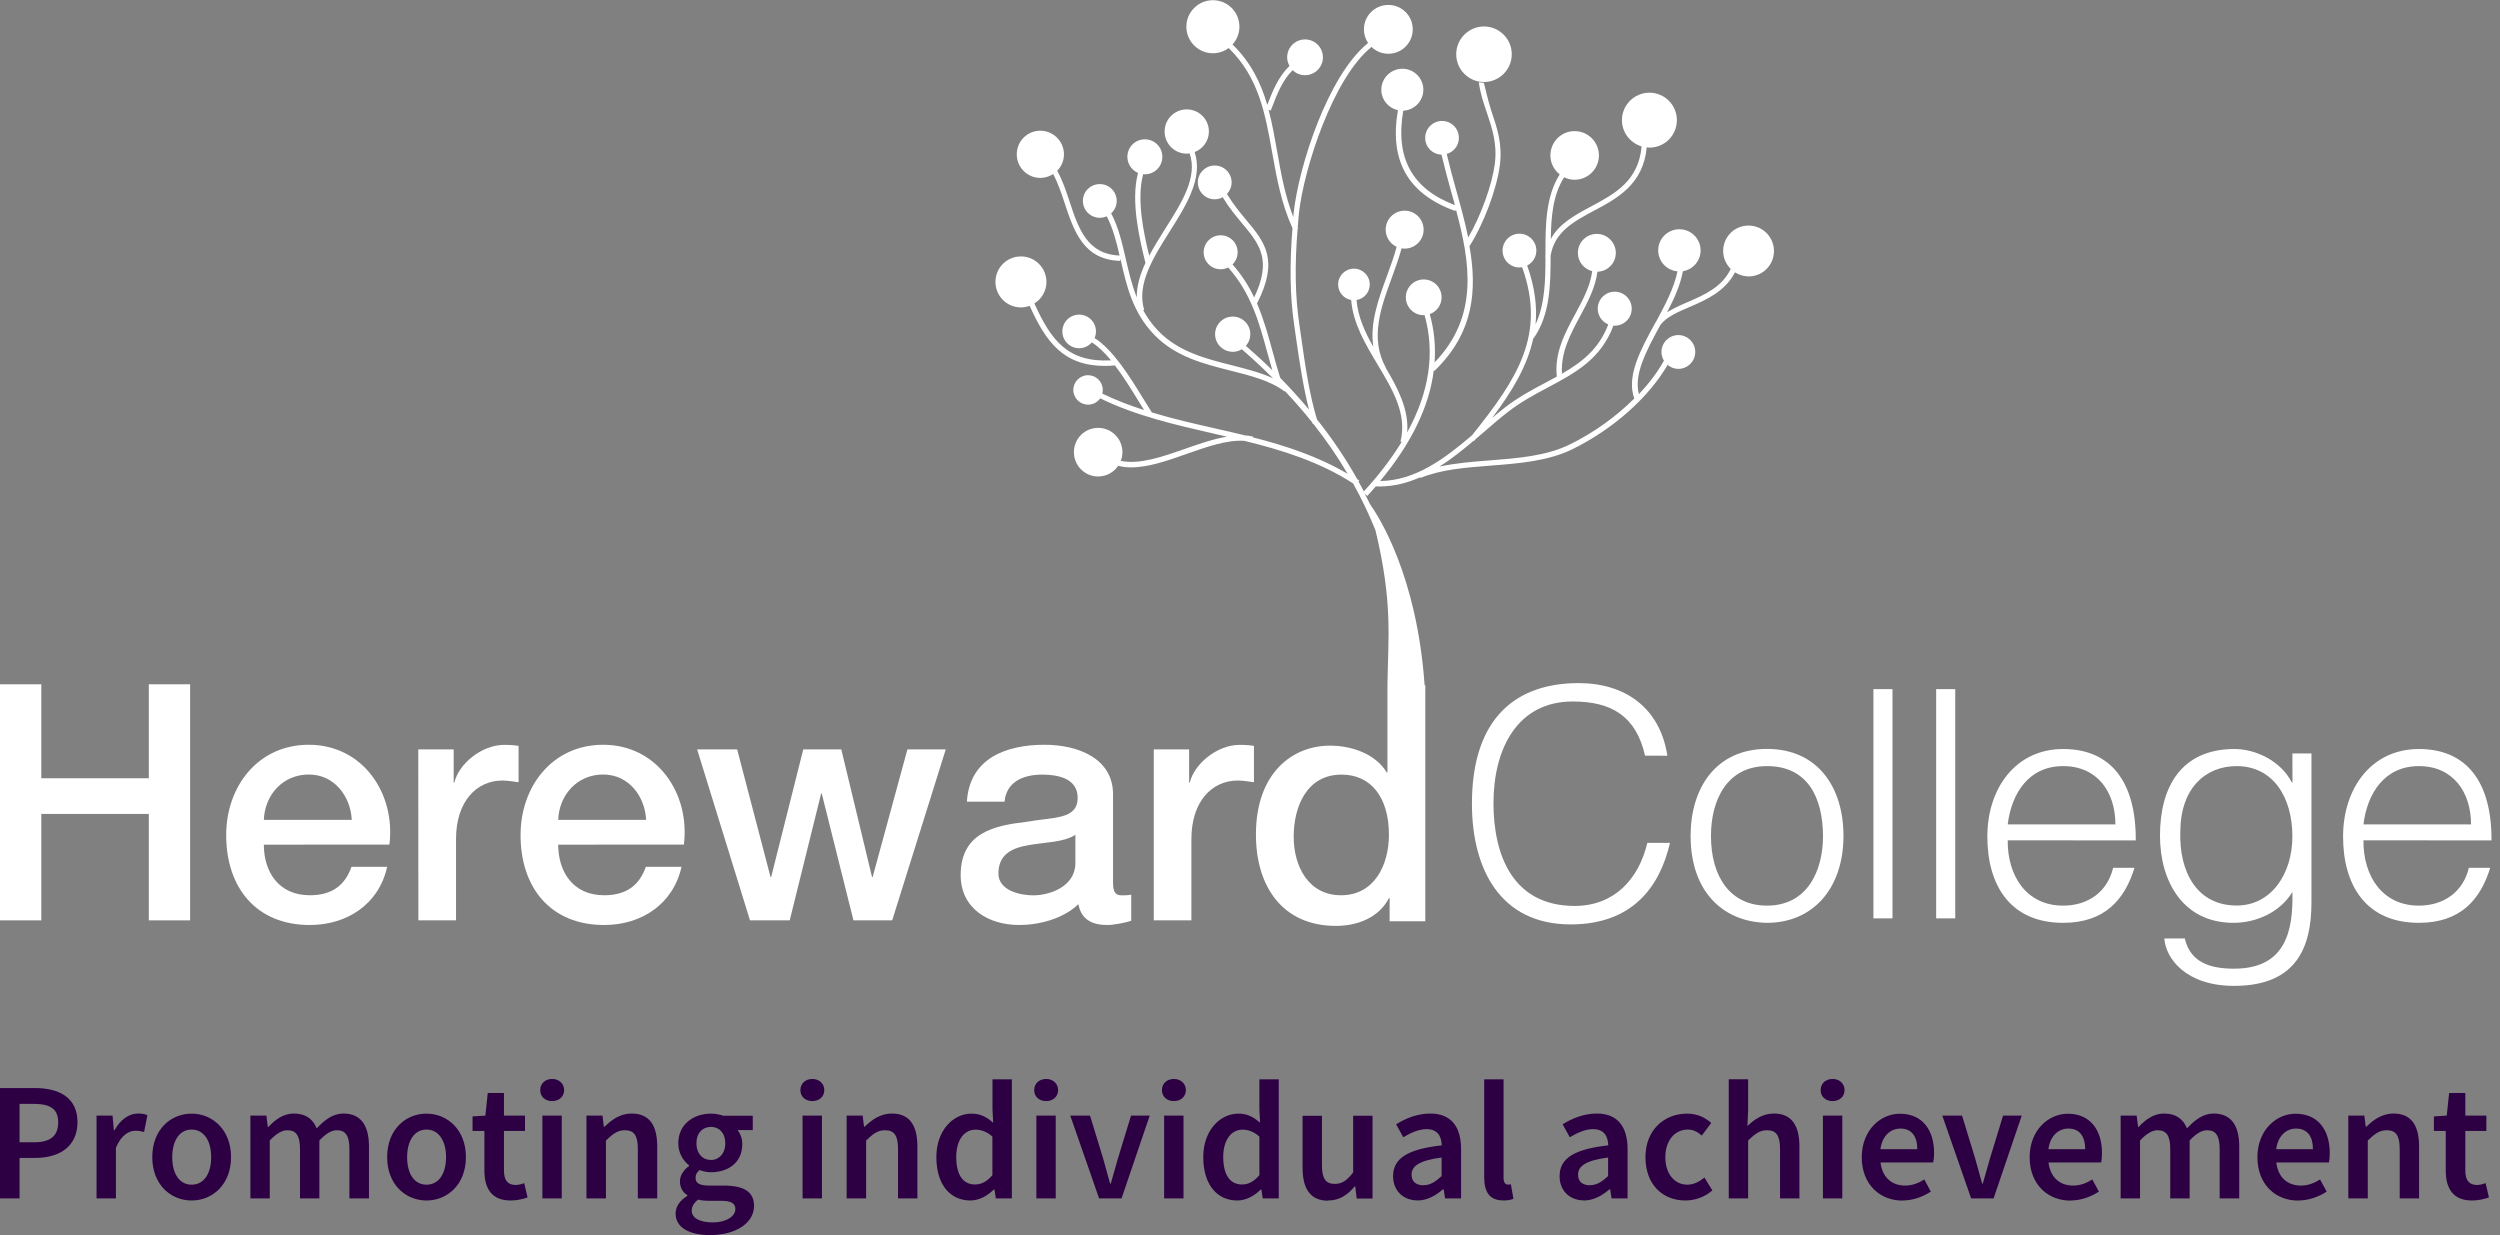 <svg width="253" height="125" viewBox="0 0 253 125" fill="none" xmlns="http://www.w3.org/2000/svg">
<rect x="0" y="0" width="253" height="125" fill="#808080" stroke="none"/>
<g clip-path="url(#clip0_85_2)">
<path d="M15.06 69.25V78.76H4.18V69.25H0V93.14H4.18V82.37H15.06V93.14H19.24V69.25H15.06Z" fill="white"/>
<path d="M35.6 82.97C35.47 80.56 33.83 78.38 31.25 78.38C28.67 78.38 26.8 80.39 26.7 82.97H35.6ZM26.7 85.48C26.7 88.19 28.17 90.6 31.35 90.6C33.56 90.6 34.9 89.63 35.57 87.72H39.18C38.35 91.5 35.13 93.61 31.35 93.61C25.93 93.61 22.89 89.83 22.89 84.51C22.89 79.59 26.1 75.37 31.25 75.37C36.71 75.37 40.05 80.29 39.41 85.47" fill="white"/>
<path d="M42.33 75.84H45.91V79.19H45.98C46.41 77.35 48.69 75.38 51.04 75.38C51.91 75.38 52.14 75.45 52.48 75.48V79.16C51.94 79.09 51.37 78.99 50.84 78.99C48.23 78.99 46.15 81.1 46.15 84.91V93.14H42.34" fill="white"/>
<path d="M65.39 82.97C65.26 80.56 63.62 78.38 61.04 78.38C58.46 78.38 56.59 80.39 56.49 82.97H65.39ZM56.49 85.48C56.49 88.19 57.96 90.6 61.14 90.6C63.35 90.6 64.69 89.63 65.36 87.72H68.97C68.13 91.5 64.92 93.61 61.14 93.61C55.72 93.61 52.68 89.83 52.68 84.51C52.68 79.59 55.89 75.37 61.05 75.37C66.5 75.37 69.85 80.29 69.21 85.47" fill="white"/>
<path d="M70.55 75.84H74.6L77.98 88.76H78.04L81.29 75.84H85.14L88.25 88.76H88.31L91.83 75.84H95.71L90.29 93.14H86.37L83.16 80.3H83.1L79.92 93.14H75.9" fill="white"/>
<path d="M108.83 84.48C107.66 85.25 105.82 85.22 104.15 85.52C102.51 85.79 101.04 86.39 101.04 88.4C101.04 90.11 103.21 90.61 104.55 90.61C106.22 90.61 108.83 89.74 108.83 87.33V84.49V84.48ZM112.64 89.3C112.64 90.24 112.84 90.61 113.54 90.61C113.78 90.61 114.08 90.61 114.48 90.54V93.18C113.91 93.38 112.71 93.61 112.07 93.61C110.53 93.61 109.43 93.07 109.13 91.5C107.62 92.97 105.18 93.61 103.14 93.61C100.03 93.61 97.22 91.94 97.22 88.56C97.22 84.24 100.67 83.54 103.88 83.17C106.62 82.67 109.06 82.97 109.06 80.73C109.06 78.76 107.02 78.39 105.48 78.39C103.34 78.39 101.83 79.26 101.66 81.13H97.85C98.12 76.68 101.9 75.37 105.71 75.37C109.09 75.37 112.64 76.74 112.64 80.39" fill="white"/>
<path d="M116.76 75.84H120.34V79.19H120.41C120.84 77.35 123.12 75.38 125.46 75.38C126.33 75.38 126.57 75.45 126.9 75.48V79.16C126.36 79.09 125.79 78.99 125.26 78.99C122.65 78.99 120.57 81.1 120.57 84.91V93.14H116.76" fill="white"/>
<path d="M135.71 90.6C132.4 90.6 130.92 87.65 130.92 84.68C130.92 81.71 132.19 78.39 135.77 78.39C138.72 78.39 140.56 80.67 140.56 84.48C140.56 87.49 139.12 90.6 135.71 90.6ZM149.65 8.25C149.78 9.38 150.13 10.4 150.47 11.4C150.99 12.94 151.53 14.54 151.28 16.53C151.01 18.71 149.85 21.87 148.58 24.04C148.25 22.42 147.8 20.79 147.35 19.18C147.01 17.99 146.69 16.78 146.41 15.58C147.12 15.38 147.64 14.73 147.64 13.95C147.64 13.01 146.88 12.24 145.94 12.24C145 12.24 144.23 13 144.23 13.95C144.23 14.9 144.97 15.62 145.88 15.65C146.17 16.87 146.5 18.11 146.84 19.33C146.97 19.8 147.11 20.28 147.24 20.76C142.9 19.12 141.18 15.98 142.01 11.2C142.01 11.2 142.02 11.2 142.03 11.2C143.2 11.14 144.1 10.14 144.04 8.97C143.98 7.8 142.98 6.9 141.81 6.96C140.64 7.02 139.74 8.02 139.79 9.19C139.84 10.17 140.55 10.95 141.47 11.15C140.58 16.29 142.49 19.64 147.29 21.36L147.34 21.2C148.78 26.57 149.69 32 145.18 36.68C145.3 35.03 145.14 33.39 144.69 31.79C145.39 31.54 145.89 30.88 145.89 30.09C145.89 29.09 145.08 28.28 144.08 28.28C143.08 28.28 142.27 29.09 142.27 30.09C142.27 31.09 143.08 31.9 144.08 31.9C144.11 31.9 144.14 31.9 144.17 31.9C145.24 35.71 144.65 39.68 142.41 43.75C142.58 41.41 141.45 39.27 140.22 37.2H140.24C138.6 34.2 139.76 31.07 140.87 28.05C141.24 27.05 141.58 26.08 141.84 25.13C141.94 25.15 142.04 25.16 142.15 25.16C143.21 25.16 144.07 24.3 144.07 23.24C144.07 22.18 143.21 21.32 142.15 21.32C141.09 21.32 140.23 22.18 140.23 23.24C140.23 24.01 140.68 24.67 141.34 24.98C141.09 25.91 140.75 26.87 140.38 27.87C139.51 30.24 138.61 32.67 138.98 35.1C138.12 33.59 137.41 32.02 137.28 30.36C138.04 30.24 138.62 29.58 138.62 28.79C138.62 27.91 137.91 27.19 137.02 27.19C136.13 27.19 135.42 27.9 135.42 28.79C135.42 29.58 135.99 30.23 136.74 30.36C136.92 32.71 138.17 34.82 139.4 36.87C140.95 39.46 142.42 41.91 141.73 44.69L141.85 44.72C140.84 46.37 139.57 48.05 138.02 49.73C137.85 49.4 137.67 49.06 137.48 48.73L137.56 48.62C137.49 48.57 137.42 48.54 137.35 48.49C136.22 46.47 134.88 44.45 133.28 42.45C132.52 39.97 132.08 36.95 131.7 34.27C131.63 33.77 131.56 33.28 131.49 32.81C131.06 29.94 131.02 26.75 131.32 23.15L131.38 23.12C131.38 23.12 131.35 23.05 131.33 23.01C131.37 22.54 131.4 22.08 131.45 21.59C131.94 17.11 134.88 7.9 138.8 4.75C139.24 5.18 139.84 5.44 140.5 5.44C141.86 5.44 142.97 4.34 142.97 2.97C142.97 1.6 141.87 0.5 140.5 0.5C139.13 0.5 138.03 1.6 138.03 2.97C138.03 3.48 138.18 3.95 138.45 4.35C134.37 7.64 131.43 16.85 130.92 21.53C130.91 21.68 130.9 21.81 130.88 21.96C130.05 19.81 129.64 17.57 129.26 15.39C129 13.93 128.75 12.5 128.38 11.11L128.6 11.19L128.7 10.93C129.23 9.54 129.78 8.12 130.82 7.1C131.14 7.42 131.58 7.61 132.07 7.61C133.07 7.61 133.88 6.8 133.88 5.8C133.88 4.8 133.07 3.99 132.07 3.99C131.07 3.99 130.26 4.8 130.26 5.8C130.26 6.12 130.35 6.41 130.5 6.67C129.37 7.75 128.77 9.25 128.25 10.62C127.6 8.4 126.6 6.32 124.73 4.5C125.16 4.02 125.43 3.4 125.43 2.7C125.43 1.22 124.23 0.02 122.75 0.02C121.27 0.02 120.06 1.22 120.06 2.7C120.06 4.18 121.26 5.39 122.75 5.39C123.35 5.39 123.89 5.19 124.34 4.86C127.39 7.82 128.05 11.54 128.75 15.47C129.2 18 129.67 20.61 130.8 23.09C130.5 26.73 130.54 29.96 130.97 32.88C131.04 33.36 131.11 33.84 131.18 34.34C131.51 36.64 131.89 39.18 132.47 41.45C131.57 40.38 130.6 39.3 129.56 38.24C129.28 37.36 129.03 36.46 128.79 35.58C128.35 33.96 127.89 32.3 127.21 30.71C129.47 26.29 127.99 24.5 126.11 22.25C125.48 21.49 124.78 20.65 124.17 19.63C124.46 19.32 124.64 18.91 124.64 18.46C124.64 17.52 123.88 16.75 122.93 16.75C121.98 16.75 121.22 17.52 121.22 18.46C121.22 19.4 121.98 20.17 122.93 20.17C123.23 20.17 123.5 20.09 123.74 19.96C124.36 20.99 125.06 21.84 125.7 22.6C127.46 24.71 128.75 26.28 126.92 30.1C126.37 28.93 125.66 27.81 124.73 26.76C125.05 26.45 125.25 26.01 125.25 25.53C125.25 24.58 124.48 23.81 123.53 23.81C122.58 23.81 121.81 24.58 121.81 25.53C121.81 26.48 122.58 27.25 123.53 27.25C123.8 27.25 124.06 27.18 124.29 27.07C126.59 29.64 127.42 32.6 128.27 35.74C128.43 36.31 128.59 36.89 128.76 37.47C127.92 36.64 127.03 35.82 126.08 35C126.38 34.66 126.55 34.21 126.53 33.73C126.48 32.74 125.64 31.99 124.66 32.04C123.68 32.09 122.92 32.93 122.97 33.91C123.02 34.89 123.86 35.65 124.85 35.6C125.15 35.59 125.43 35.49 125.67 35.34C126.8 36.32 127.85 37.31 128.84 38.29C127.59 37.71 126.17 37.35 124.69 36.97C122.02 36.3 119.26 35.6 117.22 33.49C116.58 32.83 116.09 32.12 115.69 31.39L115.79 31.36C115 28.77 116.72 26.05 118.37 23.43C120.05 20.77 121.77 18.03 120.9 15.39C121.74 15.06 122.34 14.26 122.34 13.31C122.34 12.07 121.34 11.07 120.1 11.07C118.86 11.07 117.86 12.07 117.86 13.31C117.86 14.55 118.86 15.55 120.1 15.55C120.2 15.55 120.29 15.53 120.39 15.52C121.22 17.93 119.62 20.47 117.92 23.15C117.36 24.05 116.78 24.96 116.3 25.88C115.74 23.6 115 20.15 115.69 17.62C115.75 17.62 115.8 17.64 115.86 17.64C116.84 17.64 117.63 16.85 117.63 15.87C117.63 14.89 116.84 14.1 115.86 14.1C114.88 14.1 114.09 14.89 114.09 15.87C114.09 16.6 114.54 17.23 115.17 17.5C114.39 20.41 115.36 24.33 115.92 26.61C115.38 27.76 115.03 28.93 115.04 30.09C114.54 28.84 114.24 27.53 113.94 26.25C113.56 24.6 113.2 23.01 112.45 21.59C112.79 21.28 113.01 20.83 113.01 20.33C113.01 19.39 112.25 18.63 111.3 18.63C110.35 18.63 109.59 19.39 109.59 20.33C109.59 21.27 110.35 22.04 111.3 22.04C111.55 22.04 111.78 21.98 112 21.89C112.63 23.1 112.98 24.45 113.3 25.86C110.01 25.73 109.14 23.12 108.23 20.36C107.88 19.3 107.51 18.22 106.99 17.28C107.44 16.82 107.7 16.19 107.67 15.5C107.6 14.18 106.48 13.17 105.16 13.23C103.84 13.3 102.83 14.42 102.9 15.74C102.97 17.06 104.09 18.07 105.41 18C105.84 17.98 106.24 17.83 106.58 17.61C107.04 18.47 107.39 19.47 107.73 20.52C108.67 23.36 109.63 26.3 113.37 26.4V26.16C113.39 26.23 113.41 26.3 113.43 26.38C114.02 28.97 114.64 31.64 116.82 33.89C118.96 36.1 121.8 36.82 124.54 37.51C126.6 38.03 128.55 38.52 130.01 39.62L130.04 39.58C131.03 40.63 131.95 41.69 132.79 42.74C132.8 42.79 132.81 42.84 132.83 42.89L132.89 42.87C134.23 44.56 135.38 46.25 136.38 47.95C133.36 46.17 130.08 45.1 126.79 44.26L126.81 44.18C126.55 44.12 126.27 44.08 125.99 44.06C124.97 43.81 123.96 43.58 122.94 43.35C120.83 42.87 118.68 42.38 116.57 41.74C116.3 41.32 116 40.83 115.67 40.3C114.37 38.18 112.66 35.4 110.77 34.21C110.86 34.01 110.91 33.78 110.91 33.54C110.91 32.6 110.15 31.84 109.21 31.84C108.27 31.84 107.51 32.6 107.51 33.54C107.51 34.48 108.27 35.24 109.21 35.24C109.72 35.24 110.18 35.01 110.49 34.65C111.16 35.07 111.81 35.71 112.44 36.47C108.08 36.7 106.37 34.46 104.68 30.71C105.41 30.26 105.9 29.45 105.9 28.53C105.9 27.11 104.75 25.95 103.32 25.95C101.89 25.95 100.74 27.1 100.74 28.53C100.74 29.96 101.9 31.11 103.32 31.11C103.63 31.11 103.92 31.05 104.2 30.95C105.87 34.64 107.63 37.03 111.84 37.03C112.15 37.03 112.49 37.01 112.83 36.98C113.71 38.13 114.52 39.45 115.22 40.59C115.42 40.91 115.61 41.21 115.78 41.5C114.33 41.03 112.91 40.49 111.55 39.83C111.58 39.71 111.6 39.59 111.6 39.46C111.6 38.63 110.93 37.97 110.11 37.97C109.29 37.97 108.62 38.64 108.62 39.46C108.62 40.28 109.29 40.95 110.11 40.95C110.62 40.95 111.07 40.7 111.34 40.31C114.97 42.09 118.96 42.99 122.82 43.88C123.27 43.98 123.72 44.09 124.17 44.19C122.79 44.42 121.33 44.93 119.9 45.43C117.62 46.23 115.29 47.04 113.42 46.64C113.53 46.37 113.59 46.07 113.59 45.76C113.59 44.4 112.49 43.3 111.13 43.3C109.77 43.3 108.68 44.4 108.68 45.76C108.68 47.12 109.78 48.22 111.13 48.22C111.98 48.22 112.72 47.79 113.16 47.14C113.58 47.25 114.02 47.3 114.48 47.3C116.22 47.3 118.18 46.61 120.08 45.94C122.09 45.23 124.16 44.5 125.91 44.61C129.72 45.54 133.52 46.72 136.93 48.92C137.81 50.49 138.55 52.07 139.19 53.64C140.98 61.03 140.47 64.6 140.41 69.34V78.17H140.34C139.17 76.26 136.76 75.46 134.59 75.46C130.81 75.46 127.1 78.2 127.1 84.46C127.1 89.65 129.74 93.7 135.2 93.7C137.38 93.7 139.55 92.86 140.56 90.89H140.63V93.23H144.24V69.34H144.17C143.4 58.33 139.57 52.32 138.65 51.03C138.48 50.67 138.3 50.31 138.11 49.95L138.37 50.19C138.67 49.87 138.95 49.54 139.23 49.22C139.36 49.22 139.48 49.23 139.61 49.23C141.07 49.23 142.44 48.87 143.72 48.3L143.75 48.37C145.83 47.51 148.27 47.32 150.86 47.12C153.71 46.9 156.66 46.67 159.13 45.46C163.26 43.43 166.86 40.21 168.76 36.93C169.06 37.18 169.43 37.33 169.85 37.33C170.79 37.33 171.56 36.56 171.56 35.62C171.56 34.68 170.79 33.91 169.85 33.91C168.91 33.91 168.14 34.68 168.14 35.62C168.14 35.95 168.24 36.25 168.39 36.5C167.75 37.65 166.89 38.79 165.86 39.89C165.32 37.91 166.6 35.52 167.97 33C167.99 32.96 168.01 32.93 168.02 32.9C168.63 32.08 169.77 31.58 170.98 31.07C172.68 30.34 174.58 29.5 175.58 27.56C176.01 27.84 176.54 27.99 177.09 27.97C178.51 27.9 179.6 26.69 179.52 25.27C179.45 23.85 178.24 22.76 176.82 22.83C175.4 22.9 174.31 24.11 174.39 25.53C174.42 26.19 174.71 26.78 175.15 27.22C174.26 29.06 172.49 29.84 170.77 30.58C170.03 30.9 169.32 31.22 168.71 31.6C169.44 30.21 170.06 28.81 170.31 27.45C171.32 27.28 172.1 26.41 172.1 25.34C172.1 24.16 171.14 23.2 169.95 23.2C168.76 23.2 167.81 24.16 167.81 25.34C167.81 26.46 168.67 27.36 169.76 27.46C169.43 29.12 168.5 30.88 167.57 32.6C167.56 32.61 167.54 32.62 167.53 32.64C167.53 32.64 167.49 32.72 167.47 32.75C165.98 35.49 164.58 38.08 165.39 40.33C163.57 42.14 161.32 43.78 158.86 44.98C156.49 46.15 153.59 46.37 150.79 46.59C149.07 46.72 147.31 46.86 145.68 47.22C146.9 46.44 148.05 45.52 149.15 44.59L149.19 44.62C149.24 44.56 149.29 44.5 149.34 44.43C149.64 44.18 149.93 43.93 150.22 43.68C151.04 42.97 151.81 42.3 152.59 41.7C153.91 40.67 155.31 39.92 156.67 39.2C159.41 37.74 162.02 36.34 163.28 32.95C163.32 32.95 163.36 32.96 163.41 32.96C164.36 32.96 165.13 32.19 165.13 31.24C165.13 30.29 164.36 29.52 163.41 29.52C162.46 29.52 161.69 30.29 161.69 31.24C161.69 31.96 162.13 32.57 162.76 32.83C161.81 35.32 160.1 36.65 158.07 37.82C157.93 35.68 158.93 33.81 159.9 32.01C160.67 30.58 161.46 29.1 161.66 27.5C162.69 27.47 163.52 26.63 163.52 25.59C163.52 24.55 162.66 23.67 161.6 23.67C160.54 23.67 159.68 24.53 159.68 25.59C159.68 26.49 160.3 27.23 161.13 27.44C160.95 28.92 160.21 30.3 159.43 31.75C158.38 33.69 157.29 35.7 157.55 38.11C157.18 38.32 156.8 38.52 156.42 38.72C155.04 39.45 153.62 40.21 152.26 41.27C151.84 41.6 151.42 41.94 151 42.3C153.04 39.59 154.58 37.02 155.17 34.22L155.2 34.24C156.87 31.86 156.92 28.84 156.92 25.9C157.3 23.48 159.24 22.43 161.3 21.33C163.66 20.08 166.3 18.66 166.65 14.91C166.74 14.91 166.82 14.94 166.92 14.94C168.46 14.94 169.7 13.7 169.7 12.16C169.7 10.62 168.45 9.38 166.92 9.38C165.39 9.38 164.14 10.63 164.14 12.16C164.14 13.42 164.99 14.47 166.13 14.82C165.82 18.32 163.4 19.62 161.06 20.87C159.45 21.73 157.8 22.6 156.94 24.19C156.97 21.87 157.17 19.7 158.29 17.94C158.61 18.1 158.97 18.19 159.35 18.19C160.71 18.19 161.81 17.09 161.81 15.73C161.81 14.37 160.71 13.27 159.35 13.27C157.99 13.27 156.9 14.37 156.9 15.73C156.9 16.51 157.27 17.2 157.84 17.65C156.41 19.92 156.4 22.82 156.4 25.63V25.84C156.4 25.89 156.37 25.93 156.37 25.98H156.4C156.4 28.37 156.35 30.79 155.4 32.82C155.57 30.99 155.32 29.04 154.55 26.87C155.1 26.59 155.48 26.02 155.48 25.36C155.48 24.42 154.71 23.65 153.77 23.65C152.83 23.65 152.06 24.41 152.06 25.36C152.06 26.31 152.83 27.07 153.77 27.07C153.86 27.07 153.95 27.06 154.04 27.04C156.47 33.82 153.62 38.26 148.97 44.05C146.18 46.43 143.23 48.64 139.67 48.68C142.84 44.87 144.65 41.12 145.1 37.47L145.16 37.54C149.19 33.66 149.49 29.32 148.71 24.91C150.14 22.7 151.49 19.1 151.79 16.68C152.06 14.57 151.5 12.92 150.95 11.31C150.62 10.33 150.17 8.38 150.17 8.38L149.63 8.33L149.65 8.25Z" fill="white"/>
<path d="M166.48 76.47C165.58 72.51 163.13 70.99 159.16 70.99C153.55 70.99 151.14 75.79 151.14 81.27C151.14 86.46 153.04 91.68 159.36 91.68C163.36 91.68 165.84 88.97 166.71 85.3H169C167.97 89.78 165.17 93.55 158.95 93.55C151.8 93.55 148.96 87.91 148.96 81.34C148.96 72.48 153.6 69.13 159.75 69.13C164.52 69.13 168 71.68 168.74 76.48" fill="white"/>
<path d="M178.82 77.53C174.76 77.53 173.15 80.98 173.15 84.59C173.15 88.75 175.12 91.65 178.82 91.65C182.88 91.65 184.49 88.17 184.49 84.59C184.46 80.66 182.91 77.53 178.82 77.53ZM171.09 84.59C171.09 79.72 173.67 75.79 178.82 75.79C183.97 75.79 186.56 79.69 186.56 84.59C186.56 89.87 183.5 93.39 178.82 93.39C174.57 93.33 171.09 90.43 171.09 84.59Z" fill="white"/>
<path d="M191.52 69.74H189.59V92.94H191.52V69.74Z" fill="white"/>
<path d="M197.87 69.74H195.94V92.94H197.87V69.74Z" fill="white"/>
<path d="M214.08 83.43C214.08 80.17 212.27 77.53 208.79 77.53C205.31 77.53 203.57 80.27 203.18 83.43H214.07H214.08ZM203.18 85.04C203.15 88.65 205.08 91.65 208.79 91.65C211.31 91.65 213.27 90.26 213.85 87.82H216.01C215.04 90.98 213.05 93.39 208.79 93.39C203.44 93.39 201.12 89.59 201.12 84.66C201.12 79.73 204.02 75.8 208.79 75.8C213.56 75.8 216.17 79.05 216.14 85.05" fill="white"/>
<path d="M226.35 77.53C223.1 77.53 220.68 79.88 220.65 84.07C220.49 88.26 222.35 91.64 226.35 91.64C229.86 91.64 231.99 88.42 231.99 84.65C231.99 80.62 229.99 77.53 226.35 77.53ZM231.99 76.25H233.92V91.33C233.92 95.81 232.44 99.77 226.09 99.77C221.19 99.77 219.16 96.97 219.03 94.97H221.1C221.68 97.48 223.8 98.03 226.09 98.03C231.38 98.03 232.08 94.1 231.99 90.27C230.76 92.3 228.38 93.39 226.03 93.39C220.94 93.39 218.59 89.23 218.59 84.56C218.59 79.63 220.75 75.8 226.13 75.8C228.26 75.8 230.81 76.99 231.93 79.18H232" fill="white"/>
<path d="M250.07 83.43C250.07 80.17 248.26 77.53 244.79 77.53C241.32 77.53 239.57 80.27 239.18 83.43H250.07ZM239.18 85.04C239.15 88.65 241.08 91.65 244.79 91.65C247.31 91.65 249.27 90.26 249.85 87.82H252.01C251.04 90.98 249.05 93.39 244.79 93.39C239.44 93.39 237.12 89.59 237.12 84.66C237.12 79.73 240.02 75.8 244.79 75.8C249.56 75.8 252.17 79.05 252.14 85.05" fill="white"/>
<path d="M152.99 5.49C152.99 7.04 151.73 8.3 150.18 8.3C148.63 8.3 147.37 7.04 147.37 5.49C147.37 3.94 148.63 2.68 150.18 2.68C151.73 2.68 152.99 3.94 152.99 5.49Z" fill="white"/>
<path d="M250.17 121.49C250.84 121.49 251.42 121.34 251.88 121.18L251.54 119.73C251.3 119.83 250.96 119.92 250.67 119.92C249.87 119.92 249.49 119.44 249.49 118.45V114.45H251.62V112.9H249.49V110.61H247.85L247.61 112.9L246.31 112.98V114.45H247.51V118.45C247.51 120.26 248.23 121.49 250.17 121.49ZM237.66 121.28H239.62V115.42C240.32 114.74 240.8 114.38 241.53 114.38C242.45 114.38 242.85 114.89 242.85 116.28V121.28H244.81V116.02C244.81 113.9 244.02 112.69 242.23 112.69C241.09 112.69 240.23 113.29 239.48 114.02H239.41L239.27 112.9H237.65V121.28H237.66ZM230.35 116.3C230.52 114.95 231.37 114.21 232.36 114.21C233.5 114.21 234.07 115 234.07 116.3H230.35ZM232.59 121.49C233.65 121.49 234.66 121.11 235.46 120.59L234.79 119.36C234.18 119.75 233.56 119.98 232.84 119.98C231.49 119.98 230.53 119.13 230.36 117.64H235.69C235.74 117.43 235.77 117.06 235.77 116.69C235.77 114.35 234.58 112.71 232.31 112.71C230.35 112.71 228.45 114.38 228.45 117.11C228.45 119.84 230.26 121.5 232.58 121.5M214.61 121.28H216.57V115.42C217.22 114.72 217.82 114.38 218.33 114.38C219.22 114.38 219.63 114.89 219.63 116.28V121.28H221.59V115.42C222.24 114.72 222.82 114.38 223.35 114.38C224.22 114.38 224.63 114.89 224.63 116.28V121.28H226.61V116.02C226.61 113.9 225.79 112.69 224.02 112.69C222.96 112.69 222.12 113.34 221.32 114.19C220.93 113.25 220.23 112.69 219 112.69C217.96 112.69 217.14 113.29 216.44 114.04H216.37L216.23 112.9H214.61V121.28ZM207.3 116.3C207.47 114.95 208.32 114.21 209.31 114.21C210.46 114.21 211.02 115 211.02 116.3H207.3ZM209.54 121.49C210.6 121.49 211.61 121.11 212.41 120.59L211.74 119.36C211.13 119.75 210.51 119.98 209.79 119.98C208.44 119.98 207.48 119.13 207.31 117.64H212.64C212.69 117.43 212.72 117.06 212.72 116.69C212.72 114.35 211.53 112.71 209.26 112.71C207.3 112.71 205.4 114.38 205.4 117.11C205.4 119.84 207.21 121.5 209.53 121.5M199.48 121.28H201.75L204.6 112.9H202.71L201.38 117.25C201.14 118.07 200.9 118.92 200.66 119.78H200.59C200.37 118.93 200.11 118.07 199.89 117.25L198.56 112.9H196.56L199.48 121.28ZM190.3 116.3C190.47 114.95 191.33 114.21 192.32 114.21C193.46 114.21 194.03 115 194.03 116.3H190.3ZM192.53 121.49C193.59 121.49 194.6 121.11 195.4 120.59L194.74 119.36C194.13 119.75 193.51 119.98 192.79 119.98C191.44 119.98 190.48 119.13 190.31 117.64H195.64C195.69 117.43 195.73 117.06 195.73 116.69C195.73 114.35 194.54 112.71 192.27 112.71C190.3 112.71 188.41 114.38 188.41 117.11C188.41 119.84 190.22 121.5 192.54 121.5M185.46 111.43C186.16 111.43 186.67 110.97 186.67 110.32C186.67 109.67 186.16 109.19 185.46 109.19C184.76 109.19 184.25 109.65 184.25 110.32C184.25 110.99 184.76 111.43 185.46 111.43ZM184.48 121.28H186.44V112.9H184.48V121.28ZM174.95 121.28H176.91V115.42C177.61 114.74 178.09 114.38 178.82 114.38C179.74 114.38 180.14 114.89 180.14 116.28V121.28H182.1V116.02C182.1 113.9 181.32 112.69 179.52 112.69C178.38 112.69 177.54 113.29 176.84 113.95L176.91 112.33V109.22H174.95V121.27V121.28ZM170.56 121.49C171.52 121.49 172.51 121.15 173.29 120.47L172.49 119.17C172.01 119.56 171.41 119.89 170.77 119.89C169.45 119.89 168.53 118.78 168.53 117.11C168.53 115.44 169.47 114.31 170.82 114.31C171.35 114.31 171.78 114.53 172.22 114.92L173.18 113.64C172.57 113.11 171.8 112.7 170.72 112.7C168.48 112.7 166.52 114.3 166.52 117.1C166.52 119.9 168.28 121.49 170.56 121.49ZM160.91 119.95C160.21 119.95 159.7 119.63 159.7 118.87C159.7 118.03 160.45 117.44 162.74 117.14V119.02C162.11 119.6 161.59 119.94 160.91 119.94M160.28 121.49C161.27 121.49 162.13 121 162.88 120.36H162.95L163.09 121.28H164.71V116.31C164.71 113.97 163.67 112.69 161.59 112.69C160.26 112.69 159.06 113.2 158.14 113.78L158.86 115.09C159.61 114.65 160.4 114.27 161.22 114.27C162.37 114.27 162.72 115.02 162.76 115.91C159.31 116.29 157.83 117.23 157.83 119.02C157.83 120.49 158.84 121.48 160.3 121.48M152.12 121.49C152.58 121.49 152.92 121.42 153.16 121.32L152.9 119.85C152.75 119.88 152.68 119.88 152.59 119.88C152.38 119.88 152.16 119.71 152.16 119.23V109.23H150.2V119.13C150.2 120.58 150.71 121.48 152.11 121.48M144.06 119.95C143.36 119.95 142.85 119.63 142.85 118.87C142.85 118.03 143.6 117.44 145.89 117.14V119.02C145.26 119.6 144.75 119.94 144.06 119.94M143.43 121.49C144.42 121.49 145.28 121 146.03 120.36H146.1L146.24 121.28H147.86V116.31C147.86 113.97 146.82 112.69 144.74 112.69C143.41 112.69 142.21 113.2 141.29 113.78L142.01 115.09C142.76 114.65 143.55 114.27 144.37 114.27C145.51 114.27 145.87 115.02 145.91 115.91C142.46 116.29 140.98 117.23 140.98 119.02C140.98 120.49 141.99 121.48 143.46 121.48M134.4 121.49C135.55 121.49 136.37 120.93 137.1 120.06H137.15L137.3 121.29H138.9V112.91H136.94V118.65C136.31 119.47 135.81 119.81 135.08 119.81C134.18 119.81 133.78 119.3 133.78 117.92V112.92H131.82V118.18C131.82 120.3 132.61 121.51 134.4 121.51M125.69 119.87C124.48 119.87 123.79 118.9 123.79 117.09C123.79 115.28 124.66 114.32 125.74 114.32C126.31 114.32 126.87 114.51 127.45 115.02V118.93C126.89 119.58 126.34 119.87 125.69 119.87ZM125.21 121.49C126.12 121.49 126.97 121 127.58 120.38H127.65L127.79 121.28H129.41V109.23H127.45V112.27L127.52 113.62C126.87 113.06 126.27 112.7 125.32 112.7C123.49 112.7 121.77 114.37 121.77 117.1C121.77 119.83 123.12 121.49 125.22 121.49M118.8 111.43C119.5 111.43 120.01 110.97 120.01 110.32C120.01 109.67 119.5 109.19 118.8 109.19C118.1 109.19 117.59 109.65 117.59 110.32C117.59 110.99 118.1 111.43 118.8 111.43ZM117.81 121.28H119.77V112.9H117.81V121.28ZM111.23 121.28H113.5L116.35 112.9H114.46L113.13 117.25C112.89 118.07 112.65 118.92 112.41 119.78H112.34C112.12 118.93 111.86 118.07 111.64 117.25L110.31 112.9H108.31L111.23 121.28ZM105.87 111.43C106.57 111.43 107.08 110.97 107.08 110.32C107.08 109.67 106.57 109.19 105.87 109.19C105.17 109.19 104.66 109.65 104.66 110.32C104.66 110.99 105.17 111.43 105.87 111.43ZM104.88 121.28H106.84V112.9H104.88V121.28ZM98.67 119.87C97.46 119.87 96.77 118.9 96.77 117.09C96.77 115.28 97.64 114.32 98.72 114.32C99.28 114.32 99.85 114.51 100.43 115.02V118.93C99.87 119.58 99.32 119.87 98.67 119.87ZM98.19 121.49C99.1 121.49 99.95 121 100.57 120.38H100.64L100.78 121.28H102.4V109.23H100.44V112.27L100.51 113.62C99.86 113.06 99.26 112.7 98.31 112.7C96.48 112.7 94.76 114.37 94.76 117.1C94.76 119.83 96.11 121.49 98.21 121.49M85.69 121.28H87.65V115.42C88.35 114.74 88.83 114.38 89.56 114.38C90.48 114.38 90.88 114.89 90.88 116.28V121.28H92.84V116.02C92.84 113.9 92.06 112.69 90.26 112.69C89.12 112.69 88.26 113.29 87.51 114.02H87.44L87.3 112.9H85.68V121.28H85.69ZM82.21 111.43C82.91 111.43 83.42 110.97 83.42 110.32C83.42 109.67 82.91 109.19 82.21 109.19C81.51 109.19 81 109.65 81 110.32C81 110.99 81.51 111.43 82.21 111.43ZM81.22 121.28H83.18V112.9H81.22V121.28ZM72.15 123.71C70.82 123.71 70 123.27 70 122.51C70 122.12 70.21 121.74 70.65 121.4C70.97 121.49 71.33 121.52 71.79 121.52H72.93C73.89 121.52 74.42 121.71 74.42 122.36C74.42 123.08 73.5 123.71 72.15 123.71ZM71.95 117.39C71.13 117.39 70.48 116.77 70.48 115.7C70.48 114.63 71.13 114.04 71.95 114.04C72.77 114.04 73.4 114.65 73.4 115.7C73.4 116.75 72.75 117.39 71.95 117.39ZM71.84 124.99C74.57 124.99 76.31 123.7 76.31 122.04C76.31 120.59 75.25 119.98 73.24 119.98H71.76C70.73 119.98 70.39 119.69 70.39 119.21C70.39 118.83 70.54 118.63 70.8 118.41C71.18 118.56 71.59 118.63 71.94 118.63C73.72 118.63 75.12 117.64 75.12 115.78C75.12 115.2 74.91 114.69 74.64 114.36H76.18V112.91H73.18C72.84 112.79 72.41 112.7 71.95 112.7C70.19 112.7 68.64 113.77 68.64 115.71C68.64 116.7 69.17 117.5 69.73 117.93V118C69.25 118.34 68.81 118.9 68.81 119.55C68.81 120.23 69.13 120.68 69.56 120.95V121.02C68.79 121.5 68.37 122.11 68.37 122.81C68.37 124.28 69.85 124.99 71.85 124.99M59.36 121.28H61.32V115.42C62.02 114.74 62.5 114.38 63.23 114.38C64.15 114.38 64.55 114.89 64.55 116.28V121.28H66.51V116.02C66.51 113.9 65.73 112.69 63.93 112.69C62.79 112.69 61.93 113.29 61.18 114.02H61.11L60.97 112.9H59.35V121.28H59.36ZM55.88 111.43C56.58 111.43 57.09 110.97 57.09 110.32C57.09 109.67 56.58 109.19 55.88 109.19C55.18 109.19 54.67 109.65 54.67 110.32C54.67 110.99 55.18 111.43 55.88 111.43ZM54.89 121.28H56.85V112.9H54.89V121.28ZM51.68 121.49C52.35 121.49 52.93 121.34 53.39 121.18L53.05 119.73C52.81 119.83 52.47 119.92 52.18 119.92C51.38 119.92 51 119.44 51 118.45V114.45H53.13V112.9H51V110.61H49.36L49.12 112.9L47.82 112.98V114.45H49.02V118.45C49.02 120.26 49.74 121.49 51.68 121.49ZM43.16 119.89C41.93 119.89 41.2 118.78 41.2 117.11C41.2 115.44 41.94 114.31 43.16 114.31C44.38 114.31 45.14 115.42 45.14 117.11C45.14 118.8 44.39 119.89 43.16 119.89ZM43.16 121.49C45.26 121.49 47.15 119.89 47.15 117.1C47.15 114.31 45.26 112.7 43.16 112.7C41.06 112.7 39.18 114.3 39.18 117.1C39.18 119.9 41.07 121.49 43.16 121.49ZM25.34 121.28H27.3V115.42C27.95 114.72 28.55 114.38 29.06 114.38C29.95 114.38 30.36 114.89 30.36 116.28V121.28H32.32V115.42C32.97 114.72 33.55 114.38 34.08 114.38C34.95 114.38 35.36 114.89 35.36 116.28V121.28H37.34V116.02C37.34 113.9 36.52 112.69 34.75 112.69C33.69 112.69 32.85 113.34 32.05 114.19C31.66 113.25 30.96 112.69 29.73 112.69C28.69 112.69 27.87 113.29 27.17 114.04H27.1L26.96 112.9H25.34V121.28ZM19.39 119.89C18.16 119.89 17.43 118.78 17.43 117.11C17.43 115.44 18.16 114.31 19.39 114.31C20.62 114.31 21.37 115.42 21.37 117.11C21.37 118.8 20.62 119.89 19.39 119.89ZM19.39 121.49C21.49 121.49 23.38 119.89 23.38 117.1C23.38 114.31 21.49 112.7 19.39 112.7C17.29 112.7 15.41 114.3 15.41 117.1C15.41 119.9 17.3 121.49 19.39 121.49ZM9.77 121.28H11.73V116.16C12.24 114.89 13.05 114.43 13.71 114.43C14.07 114.43 14.29 114.48 14.58 114.56L14.92 112.86C14.66 112.74 14.39 112.69 13.96 112.69C13.07 112.69 12.18 113.29 11.59 114.38H11.52L11.39 112.9H9.77V121.28ZM1.98 115.6V111.71H3.36C5.02 111.71 5.89 112.17 5.89 113.57C5.89 114.97 5.09 115.6 3.43 115.6H1.98ZM0 121.28H1.98V117.18H3.59C6 117.18 7.84 116.04 7.84 113.56C7.84 111.08 6 110.11 3.52 110.11H0V121.27V121.28Z" fill="#2C0043"/>
</g>
<defs>
<clipPath id="clip0_85_2">
<rect width="252.13" height="124.99" fill="white"/>
</clipPath>
</defs>
</svg>
